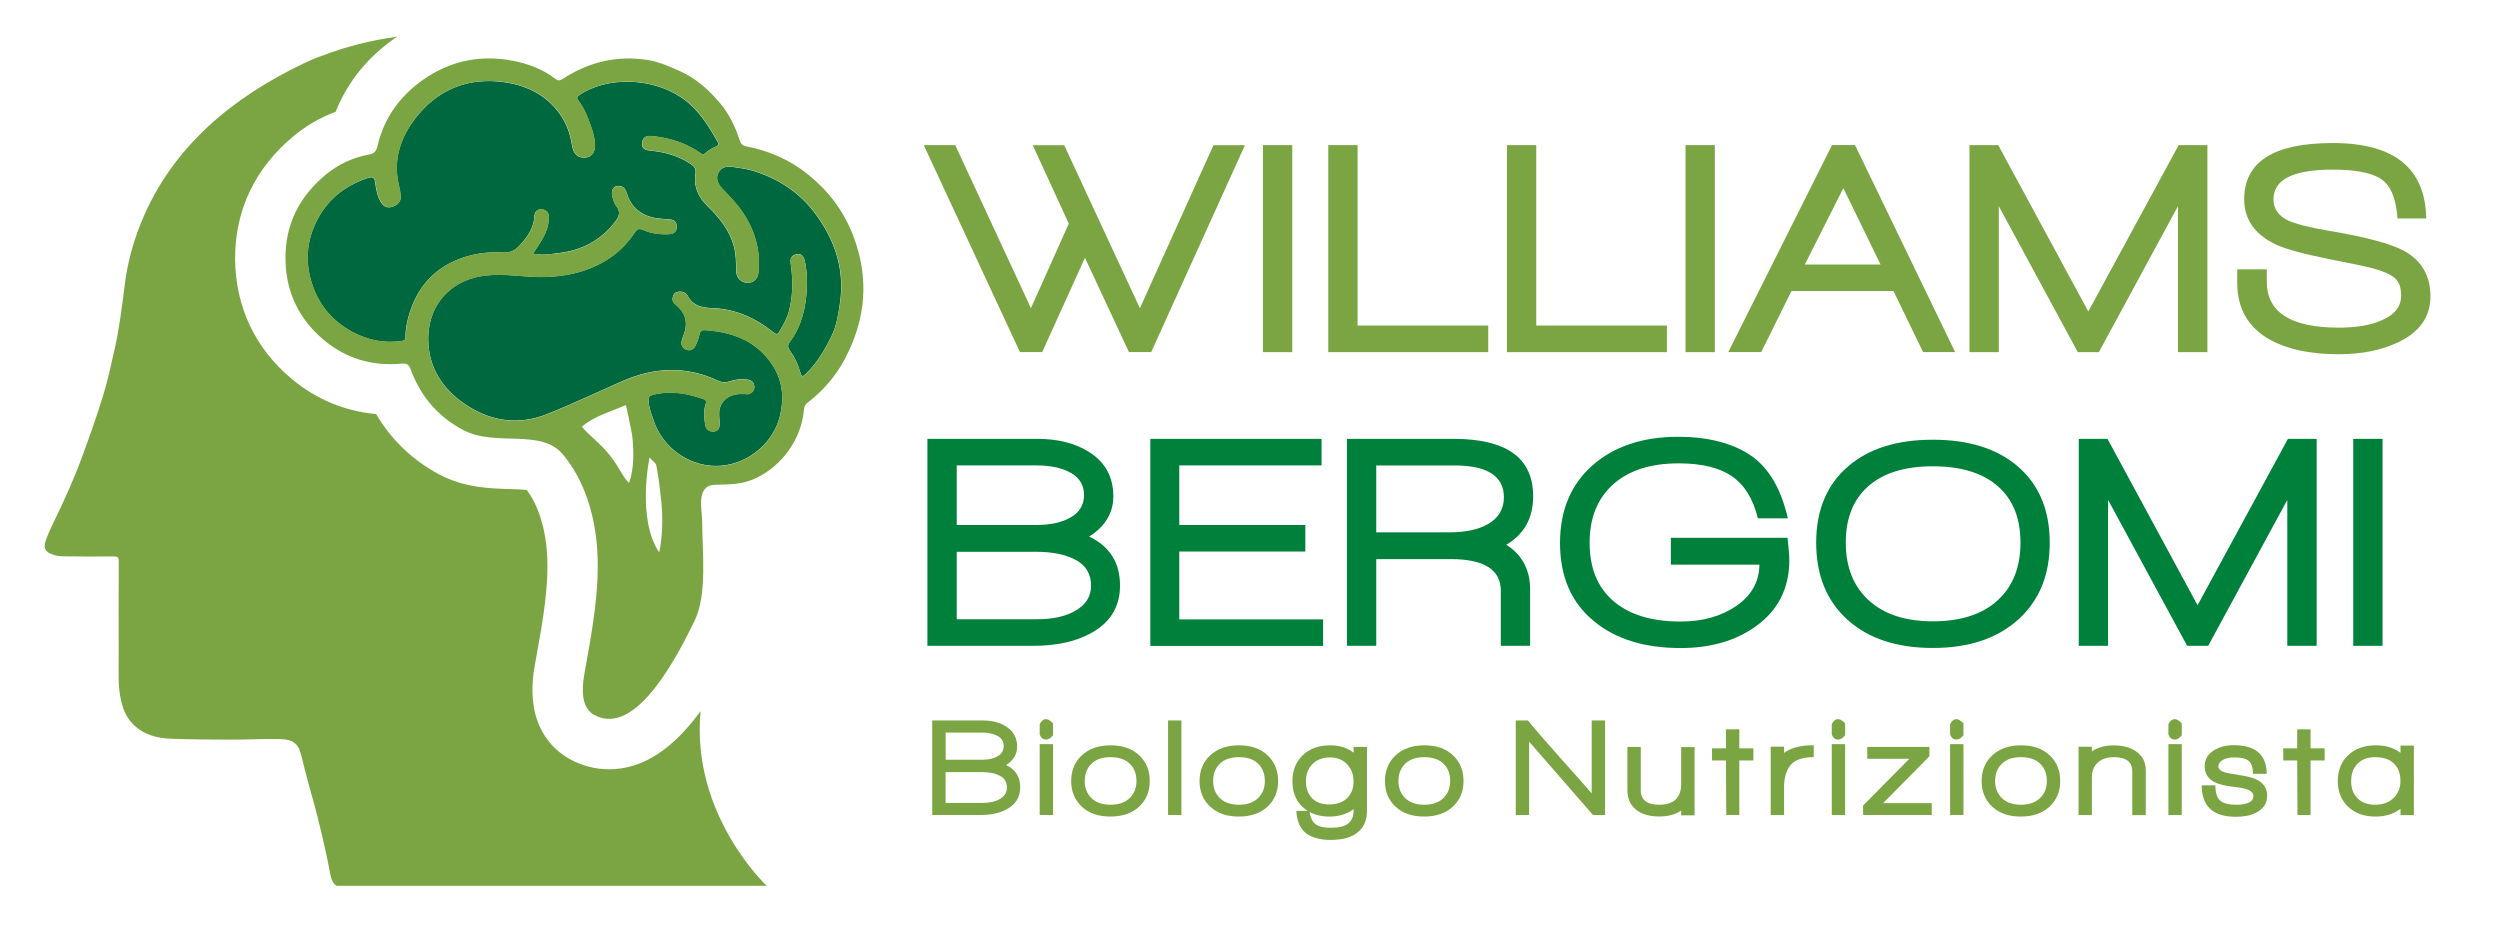 <?xml version="1.0" encoding="utf-8"?>
<!-- Generator: Adobe Illustrator 24.0.0, SVG Export Plug-In . SVG Version: 6.00 Build 0)  -->
<svg version="1.1" id="Livello_1" xmlns="http://www.w3.org/2000/svg" xmlns:xlink="http://www.w3.org/1999/xlink" x="0px" y="0px"
	 viewBox="0 0 348.01 130.35" style="enable-background:new 0 0 348.01 130.35;" xml:space="preserve">
<style type="text/css">
	.st0{fill:#7BA543;}
	.st1{fill:#00813B;}
	.st2{fill:#00683F;}
</style>
<g>
	<path class="st0" d="M160.25,49.01h-3.1l-6.12-13.13l-5.95,13.13h-3.1L128.59,20.2h4.38l10.54,22.7l5.27-11.77l-5.02-10.92h4.38
		l10.54,22.7l10.24-22.7h4.38L160.25,49.01z"/>
	<path class="st0" d="M175.81,49.01V20.2h4.08v28.82H175.81z"/>
	<path class="st0" d="M184.9,49.01V20.2h4.08v25.12h18.19v3.7H184.9z"/>
	<path class="st0" d="M209.77,49.01V20.2h4.08v25.12h18.19v3.7H209.77z"/>
	<path class="st0" d="M234.63,49.01V20.2h4.08v28.82H234.63z"/>
	<path class="st0" d="M267.7,49.01l-4.12-8.5h-14.2l-4.21,8.5h-4.59l14.45-28.82h3.19l13.94,28.82H267.7z M256.6,26.19l-5.36,10.63
		h10.54L256.6,26.19z"/>
	<path class="st0" d="M303.18,49.01V28.7l-11.01,20.32h-2.93L278.24,28.7v20.32h-4.08V20.2h4l12.54,23.16l12.58-23.16h4v28.82
		H303.18z"/>
	<path class="st0" d="M325.54,49.31c-3.85,0-7-0.65-9.44-1.96c-3.12-1.7-4.67-4.36-4.67-7.99v-1.87h4.12v1.74
		c0,4.25,3.34,6.38,10.03,6.38c2.44,0,4.42-0.34,5.95-1.02c1.81-0.76,2.72-1.91,2.72-3.44c0-1.1-0.28-1.91-0.85-2.42
		c-0.57-0.51-1.57-0.96-3.02-1.36c-0.85-0.23-2.85-0.65-5.99-1.27c-3.71-0.74-6.25-1.43-7.61-2.08c-2.92-1.39-4.38-3.49-4.38-6.29
		c0-5.21,4.11-7.82,12.33-7.82c8.56,0,12.89,3.5,13.01,10.5h-4c-0.2-3-1.08-4.9-2.63-5.7c-1.39-0.74-3.51-1.1-6.38-1.1
		c-5.5,0-8.25,1.37-8.25,4.12c0,1.3,0.65,2.28,1.96,2.93c1.08,0.51,2.96,0.99,5.65,1.45c5.27,0.88,8.81,1.83,10.63,2.85
		c2.41,1.36,3.61,3.46,3.61,6.29c0,2.86-1.52,5-4.55,6.42C331.49,48.76,328.74,49.31,325.54,49.31z"/>
</g>
<g>
	<g>
		<path class="st1" d="M151.75,88.2c-2.1,1.13-4.73,1.7-7.91,1.7H129.1V61.09h15.3c2.86,0,5.24,0.6,7.14,1.79
			c2.29,1.42,3.44,3.49,3.44,6.21c0,2.29-1.12,4.17-3.36,5.61c2.86,1.36,4.29,3.63,4.29,6.8C155.92,84.49,154.53,86.73,151.75,88.2z
			 M149.08,65.83c-1.22-0.69-2.81-1.04-4.76-1.04h-11.14v8.29h11.09c1.96,0,3.55-0.35,4.78-1.06c1.23-0.71,1.85-1.74,1.85-3.1
			S150.29,66.52,149.08,65.83z M149.78,77.96c-1.4-0.76-3.27-1.15-5.59-1.15h-11.01v9.39h11.18c2.18,0,3.94-0.38,5.27-1.15
			c1.5-0.82,2.25-2,2.25-3.53C151.88,79.92,151.18,78.73,149.78,77.96z"/>
		<path class="st1" d="M160.13,89.9V61.09h23.84v3.7h-19.81v8.29h17.55v3.7h-17.55v9.44h20.02v3.7H160.13z"/>
		<path class="st1" d="M209.68,75.83c2.21,1.39,3.32,3.49,3.32,6.29v7.78h-4.08v-7.65c0-2.95-2.32-4.42-6.97-4.42h-10.37V89.9h-4.08
			V61.09h14.83c7.39,0,11.09,2.66,11.09,7.99C213.42,72.11,212.18,74.36,209.68,75.83z M202.42,64.79h-10.84v9.31h10.16
			c2.27,0,4.07-0.38,5.4-1.15c1.47-0.85,2.21-2.1,2.21-3.74C209.34,66.26,207.03,64.79,202.42,64.79z"/>
		<path class="st1" d="M244.92,78.6h-12.33v-3.74h16.24c0.17,1.5,0.25,2.54,0.25,3.1c0,3.94-1.57,7.03-4.72,9.27
			c-2.8,1.98-6.28,2.98-10.41,2.98c-5.04,0-9.07-1.25-12.07-3.74c-3.15-2.58-4.72-6.21-4.72-10.88c0-4.53,1.5-8.13,4.5-10.79
			c3-2.66,7-4,11.99-4c3.71,0,6.81,0.71,9.31,2.13c2.92,1.64,4.89,4.72,5.91,9.22h-4.17c-0.65-2.69-1.85-4.64-3.59-5.84
			c-1.74-1.2-4.22-1.81-7.42-1.81c-3.91,0-6.96,0.98-9.14,2.93c-2.18,1.96-3.27,4.66-3.27,8.12c0,3.51,1.1,6.22,3.31,8.12
			c2.21,1.9,5.33,2.85,9.35,2.85c3.06,0,5.65-0.72,7.76-2.17C243.82,82.89,244.89,80.98,244.92,78.6z"/>
		<path class="st1" d="M280.94,86.25c-2.93,2.63-6.89,3.95-11.88,3.95c-5.02,0-8.98-1.31-11.88-3.93s-4.36-6.2-4.36-10.73
			s1.49-8.08,4.46-10.63c2.86-2.46,6.79-3.7,11.77-3.7c4.99,0,8.92,1.23,11.82,3.7c2.97,2.55,4.46,6.09,4.46,10.63
			C285.34,80.04,283.87,83.61,280.94,86.25z M278.07,67.65c-2.12-1.83-5.13-2.74-9.01-2.74c-3.88,0-6.87,0.92-8.97,2.76
			c-2.1,1.84-3.15,4.46-3.15,7.86c0,3.4,1.06,6.08,3.19,8.03s5.1,2.93,8.93,2.93c3.88,0,6.88-0.97,9.01-2.91
			c2.13-1.94,3.19-4.62,3.19-8.05S280.19,69.48,278.07,67.65z"/>
		<path class="st1" d="M318.4,89.9V69.59L307.39,89.9h-2.93l-11.01-20.32V89.9h-4.08V61.09h4l12.54,23.16l12.58-23.16h4V89.9H318.4z
			"/>
		<path class="st1" d="M327.58,89.9V61.09h4.08V89.9H327.58z"/>
	</g>
</g>
<g>
	<path class="st0" d="M140.11,112.67c-0.96,0.52-2.16,0.78-3.61,0.78h-6.73v-13.16h6.99c1.31,0,2.39,0.27,3.26,0.82
		c1.05,0.65,1.57,1.59,1.57,2.83c0,1.05-0.51,1.9-1.53,2.56c1.31,0.62,1.96,1.66,1.96,3.1C142.01,110.98,141.38,112,140.11,112.67z
		 M138.89,102.46c-0.56-0.32-1.28-0.48-2.17-0.48h-5.08v3.78h5.06c0.89,0,1.62-0.16,2.18-0.49c0.56-0.32,0.84-0.8,0.84-1.42
		C139.72,103.24,139.45,102.77,138.89,102.46z M139.21,108c-0.64-0.35-1.49-0.52-2.55-0.52h-5.03v4.29h5.1c1,0,1.8-0.17,2.41-0.52
		c0.69-0.38,1.03-0.91,1.03-1.61C140.17,108.89,139.85,108.35,139.21,108z"/>
	<path class="st0" d="M145.62,102.95c-0.41,0-0.71-0.23-0.89-0.7v-1.44c0.22-0.47,0.52-0.7,0.89-0.7c0.3,0,0.62,0.2,0.97,0.6v1.65
		C146.26,102.76,145.93,102.95,145.62,102.95z M144.73,113.45v-9.86h1.86v9.86H144.73z"/>
	<path class="st0" d="M158.57,112.29c-1,0.92-2.33,1.38-4,1.38c-1.67,0-2.99-0.46-3.98-1.38c-0.98-0.92-1.48-2.11-1.48-3.57
		s0.5-2.66,1.49-3.58s2.33-1.39,4-1.39c1.67,0,2.99,0.46,3.98,1.39s1.47,2.12,1.47,3.58S159.56,111.37,158.57,112.29z M157.26,106.3
		c-0.63-0.6-1.52-0.9-2.67-0.9c-1.14,0-2.02,0.3-2.65,0.91s-0.94,1.41-0.94,2.41c0,0.98,0.32,1.78,0.95,2.39s1.51,0.91,2.64,0.91
		s2.01-0.3,2.65-0.91c0.64-0.61,0.96-1.4,0.96-2.39C158.2,107.71,157.88,106.9,157.26,106.3z"/>
	<path class="st0" d="M162.6,113.45v-13.16h1.86v13.16H162.6z"/>
	<path class="st0" d="M176.44,112.29c-1,0.92-2.33,1.38-4,1.38s-3-0.46-3.98-1.38c-0.98-0.92-1.48-2.11-1.48-3.57
		s0.5-2.66,1.49-3.58s2.33-1.39,4-1.39c1.67,0,2.99,0.46,3.98,1.39c0.98,0.92,1.47,2.12,1.47,3.58S177.43,111.37,176.44,112.29z
		 M175.13,106.3c-0.63-0.6-1.52-0.9-2.67-0.9c-1.14,0-2.02,0.3-2.65,0.91s-0.94,1.41-0.94,2.41c0,0.98,0.32,1.78,0.95,2.39
		s1.51,0.91,2.64,0.91c1.12,0,2.01-0.3,2.65-0.91s0.96-1.4,0.96-2.39C176.07,107.71,175.75,106.9,175.13,106.3z"/>
	<path class="st0" d="M185.23,116.92c-1.24,0-2.26-0.23-3.07-0.7c-1.04-0.58-1.6-1.69-1.71-3.34h1.84c0.09,0.89,0.38,1.51,0.85,1.86
		c0.43,0.32,1.13,0.49,2.1,0.49c1.13,0,1.94-0.2,2.44-0.6c0.5-0.4,0.75-1.01,0.75-1.82v-0.17c-0.94,0.69-2.07,1.03-3.38,1.03
		c-1.15,0-2.15-0.26-2.99-0.78c-1.44-0.89-2.15-2.28-2.15-4.15c0-1.46,0.47-2.66,1.42-3.59c0.94-0.93,2.23-1.4,3.86-1.4
		c1.27,0,2.35,0.34,3.24,1.03v-0.81h1.86v8.87c0,1.36-0.45,2.39-1.36,3.08C188.08,116.59,186.84,116.92,185.23,116.92z
		 M187.54,106.4c-0.6-0.64-1.39-0.96-2.39-0.96c-1.04,0-1.85,0.31-2.46,0.93c-0.6,0.62-0.9,1.41-0.9,2.37
		c0,0.97,0.28,1.75,0.83,2.35c0.56,0.59,1.35,0.89,2.39,0.89c1.07,0,1.91-0.29,2.51-0.87s0.9-1.36,0.9-2.33
		C188.43,107.83,188.13,107.04,187.54,106.4z"/>
	<path class="st0" d="M202.24,112.29c-1,0.92-2.33,1.38-4,1.38c-1.67,0-3-0.46-3.98-1.38s-1.47-2.11-1.47-3.57s0.5-2.66,1.49-3.58
		s2.33-1.39,4-1.39c1.67,0,3,0.46,3.98,1.39c0.98,0.92,1.47,2.12,1.47,3.58S203.24,111.37,202.24,112.29z M200.93,106.3
		c-0.63-0.6-1.52-0.9-2.67-0.9c-1.14,0-2.02,0.3-2.65,0.91c-0.63,0.61-0.94,1.41-0.94,2.41c0,0.98,0.32,1.78,0.95,2.39
		s1.51,0.91,2.64,0.91c1.13,0,2.01-0.3,2.65-0.91c0.64-0.61,0.96-1.4,0.96-2.39C201.88,107.71,201.56,106.9,200.93,106.3z"/>
	<path class="st0" d="M221.75,113.45l-8.89-10.21v10.21H211v-13.16h1.67c1.13,1.35,2.62,3.07,4.48,5.16
		c2.25,2.52,3.73,4.18,4.42,4.99v-10.15h1.86v13.16H221.75z"/>
	<path class="st0" d="M234.03,113.49v-0.66c-0.83,0.56-1.84,0.83-3.05,0.83c-1.32,0-2.37-0.3-3.16-0.89
		c-0.85-0.65-1.28-1.57-1.28-2.76v-6.03h1.86V110c0,1.35,0.86,2.02,2.58,2.02c2.03,0,3.05-0.98,3.05-2.93v-5.1h1.86v9.51H234.03z"/>
	<path class="st0" d="M242.12,105.86v7.59h-1.82l-0.04-7.59h-1.94v-1.69h1.94v-2.64h1.86v2.64h1.96v1.69H242.12z"/>
	<path class="st0" d="M249.13,106.66c-0.52,0.74-0.78,1.7-0.78,2.89v3.9h-1.86v-9.51h1.86v0.87c0.92-0.71,2.3-1.07,4.13-1.07v1.65
		C250.83,105.4,249.71,105.82,249.13,106.66z"/>
	<path class="st0" d="M255.88,102.95c-0.41,0-0.71-0.23-0.89-0.7v-1.44c0.22-0.47,0.52-0.7,0.89-0.7c0.3,0,0.62,0.2,0.97,0.6v1.65
		C256.52,102.76,256.19,102.95,255.88,102.95z M254.99,113.45v-9.86h1.86v9.86H254.99z"/>
	<path class="st0" d="M259.35,113.45v-1.32l6.44-6.5h-5.86v-1.65h8.65v1.3l-6.44,6.52h6.77v1.65H259.35z"/>
	<path class="st0" d="M272.35,102.95c-0.41,0-0.71-0.23-0.89-0.7v-1.44c0.22-0.47,0.52-0.7,0.89-0.7c0.3,0,0.62,0.2,0.97,0.6v1.65
		C272.99,102.76,272.67,102.95,272.35,102.95z M271.46,113.45v-9.86h1.86v9.86H271.46z"/>
	<path class="st0" d="M285.3,112.29c-1,0.92-2.33,1.38-4,1.38c-1.67,0-3-0.46-3.98-1.38s-1.47-2.11-1.47-3.57s0.5-2.66,1.49-3.58
		s2.33-1.39,4-1.39c1.67,0,3,0.46,3.98,1.39c0.98,0.92,1.47,2.12,1.47,3.58S286.29,111.37,285.3,112.29z M283.99,106.3
		c-0.63-0.6-1.52-0.9-2.67-0.9c-1.14,0-2.02,0.3-2.65,0.91c-0.63,0.61-0.94,1.41-0.94,2.41c0,0.98,0.32,1.78,0.95,2.39
		s1.51,0.91,2.64,0.91c1.13,0,2.01-0.3,2.65-0.91c0.64-0.61,0.96-1.4,0.96-2.39C284.93,107.71,284.61,106.9,283.99,106.3z"/>
	<path class="st0" d="M296.82,113.45v-6.07c0-1.32-0.85-1.98-2.56-1.98c-0.97,0-1.72,0.26-2.26,0.77c-0.54,0.51-0.8,1.18-0.8,2.01
		v5.28h-1.86v-9.51h1.86v0.64c0.81-0.56,1.83-0.83,3.05-0.83c1.24,0,2.26,0.27,3.07,0.82c0.92,0.62,1.38,1.5,1.38,2.64v6.25H296.82z
		"/>
	<path class="st0" d="M302.74,102.95c-0.41,0-0.71-0.23-0.89-0.7v-1.44c0.22-0.47,0.52-0.7,0.89-0.7c0.3,0,0.62,0.2,0.97,0.6v1.65
		C303.38,102.76,303.05,102.95,302.74,102.95z M301.85,113.45v-9.86h1.86v9.86H301.85z"/>
	<path class="st0" d="M314.03,113.14c-0.72,0.38-1.66,0.56-2.79,0.56c-3.17,0-4.75-1.46-4.75-4.38h1.9c0,1.01,0.21,1.71,0.64,2.11
		c0.43,0.39,1.17,0.59,2.23,0.59c1.62,0,2.43-0.41,2.43-1.24c0-0.5-0.53-0.87-1.59-1.09c-0.09-0.01-0.74-0.1-1.94-0.27
		c-2.17-0.31-3.26-1.22-3.26-2.74c0-0.98,0.45-1.74,1.36-2.27c0.75-0.45,1.64-0.68,2.66-0.68c3.07,0,4.6,1.33,4.62,4h-1.92
		c0-0.87-0.19-1.47-0.57-1.8c-0.38-0.34-1.06-0.5-2.03-0.5c-0.65,0-1.18,0.12-1.59,0.35c-0.41,0.23-0.62,0.54-0.62,0.91
		c0,0.48,0.51,0.8,1.53,0.97c0.34,0.06,1.01,0.18,2.04,0.35c2.15,0.34,3.22,1.26,3.22,2.77
		C315.59,111.83,315.07,112.62,314.03,113.14z"/>
	<path class="st0" d="M321.64,105.86v7.59h-1.82l-0.04-7.59h-1.94v-1.69h1.94v-2.64h1.86v2.64h1.96v1.69H321.64z"/>
	<path class="st0" d="M334.16,113.47v-0.89c-0.91,0.72-2.08,1.09-3.51,1.09c-1.63,0-2.92-0.49-3.88-1.46
		c-0.89-0.91-1.34-2.06-1.34-3.47c0-1.45,0.45-2.63,1.36-3.53c0.97-0.97,2.28-1.46,3.94-1.46c1.37,0,2.52,0.35,3.43,1.05v-1.01h1.86
		v9.68H334.16z M333.25,106.29c-0.6-0.59-1.48-0.89-2.63-0.89c-1.06,0-1.89,0.32-2.5,0.97c-0.56,0.61-0.83,1.4-0.83,2.37
		c0,0.97,0.28,1.75,0.83,2.33c0.59,0.63,1.43,0.95,2.5,0.95c1.07,0,1.93-0.31,2.57-0.93s0.96-1.4,0.96-2.35
		C334.16,107.7,333.86,106.88,333.25,106.29z"/>
</g>
<g>
	<g>
		<g>
			<path class="st2" d="M74.19,35.32c0.84-1.33,1.74-2.48,2.08-3.93c0.09-0.4,0.12-0.79,0.12-1.18c0-0.66-0.37-1.01-0.99-1.06
				c-0.63-0.05-0.98,0.36-1.01,0.92c-0.07,1.42-0.73,2.55-1.61,3.59c-0.72,0.86-1.4,1.58-2.73,1.5c-2.26-0.14-4.49,0.18-6.6,1.09
				c-3.27,1.41-5.33,3.88-6.41,7.24c-0.36,1.12-0.6,2.26-0.59,3.44c0,0.46-0.23,0.49-0.57,0.54c-2.34,0.35-4.54-0.08-6.62-1.15
				c-2.89-1.48-4.87-3.78-5.86-6.89c-0.91-2.86-0.75-5.67,0.54-8.39c1.48-3.13,3.94-5.15,7.2-6.24c0.6-0.2,0.97-0.24,1.08,0.59
				c0.13,0.98,0.3,1.96,0.85,2.83c0.41,0.65,0.96,0.76,1.61,0.54c0.7-0.24,1.18-0.75,1.1-1.53c-0.09-0.81-0.33-1.61-0.45-2.42
				c-0.43-3.1,0.58-5.83,2.4-8.23c3.19-4.18,7.52-5.91,12.7-5.1c2.98,0.47,5.64,1.78,7.47,4.35c0.91,1.27,1.45,2.7,1.69,4.24
				c0.17,1.12,0.59,1.71,1.36,1.84c1.05,0.19,1.82-0.38,1.86-1.46c0.05-1.43-0.5-2.73-0.99-4.03c-0.32-0.85-0.74-1.67-1.3-2.4
				c-0.26-0.33-0.26-0.53,0.14-0.8c3.89-2.61,10.02-2.37,14,0.23c2.47,1.61,3.88,3.91,5.25,6.33c0.2,0.35,0.02,0.49-0.27,0.63
				c-0.54,0.26-1.08,0.52-1.51,0.95c-0.27,0.27-0.46,0.07-0.66-0.07c-2.04-1.42-4.34-2.11-6.79-2.35c-0.7-0.07-1.19,0.16-1.3,0.9
				c-0.12,0.8,0.4,1.06,1.07,1.12c2.04,0.2,3.98,0.7,5.7,1.87c0.49,0.34,0.76,0.65,0.66,1.31c-0.29,1.8,0.38,3.29,1.66,4.54
				c1.63,1.58,3.05,3.31,3.67,5.56c0.31,1.11,0.32,2.25,0.33,3.38c0.01,0.75,0.32,1.35,1.02,1.64c0.95,0.4,1.96-0.19,2.07-1.24
				c0.34-3.07-0.44-5.87-2.15-8.42c-0.83-1.24-1.88-2.29-2.9-3.37c-0.57-0.61-0.93-1.36-0.51-2.18c0.42-0.83,1.22-0.95,2.07-0.8
				c0.81,0.14,1.65,0.22,2.44,0.44c3.76,1.07,6.9,3.13,9.18,6.32c2.61,3.63,3.9,7.64,3.23,12.19c-0.23,1.59-0.47,3.17-1.18,4.61
				c-0.94,1.9-2.03,3.74-3.57,5.25c-0.42,0.41-0.6,0.4-0.76-0.2c-0.3-1.11-0.78-2.14-1.46-3.07c-0.29-0.39-0.34-0.73-0.03-1.15
				c1.68-2.26,2.29-4.88,2.4-7.62c0.05-1.27-0.01-2.55-0.32-3.81c-0.15-0.62-0.52-0.97-1.17-0.81c-0.6,0.14-0.87,0.52-0.77,1.2
				c0.32,2.24,0.35,4.48-0.23,6.7c-0.28,1.07-0.84,1.98-1.37,2.91c-0.29,0.52-0.6,0.2-0.9-0.03c-2.43-1.94-5.19-3.16-8.29-3.29
				c-1.54-0.06-2.74-0.26-3.54-1.71c-0.27-0.48-0.87-0.72-1.51-0.52c-0.43,0.14-0.53,0.46-0.59,0.85c-0.07,0.44,0.18,0.69,0.48,0.93
				c1.33,1.12,1.7,2.5,1.07,4.14c-0.1,0.27-0.2,0.53-0.27,0.81c-0.15,0.57,0.04,1.03,0.59,1.26c0.57,0.24,1.04,0,1.3-0.51
				c0.26-0.5,0.45-1.05,0.57-1.6c0.1-0.47,0.35-0.62,0.77-0.59c3.88,0.26,7.26,1.52,9.45,4.95c1.38,2.16,1.58,4.56,0.98,7.01
				c-0.91,3.72-4.3,6.56-8.11,6.91c-4.18,0.38-8.21-2.33-9.52-6.43c-0.27-0.86-0.64-1.7-0.65-2.64c-0.01-0.46,0.12-0.67,0.56-0.79
				c2.41-0.63,4.73-0.24,7.03,0.57c0.34,0.12,0.5,0.26,0.36,0.68c-0.32,0.94-0.23,1.9-0.08,2.87c0.11,0.71,0.51,1,1.16,0.98
				c0.72-0.02,0.87-0.56,0.86-1.14c-0.01-0.65-0.15-1.32-0.01-1.96c0.34-1.45,1.58-2.21,3.43-2.12c0.26,0.01,0.51,0.08,0.76-0.03
				c0.43-0.2,0.68-0.54,0.65-1.01c-0.04-0.5-0.3-0.86-0.83-0.94c-0.89-0.14-1.76-0.07-2.61,0.22c-0.56,0.19-1.06,0.18-1.63-0.09
				c-4.43-2.1-8.88-1.88-13.3,0.06c-3.52,1.54-6.99,3.21-10.56,4.62c-3.72,1.47-7.41,1.05-10.81-1.07
				c-3.19-1.98-5.35-4.82-5.63-8.62c-0.38-5.06,2.74-9.09,8.11-9.65c2.46-0.26,4.89,0.19,7.34,0.22c3.41,0.03,6.63-0.63,9.53-2.47
				c1.5-0.96,2.74-2.22,3.73-3.71c0.32-0.48,0.61-0.62,1.18-0.37c1.14,0.51,2.35,0.65,3.6,0.59c0.64-0.03,1.05-0.32,1.08-0.96
				c0.03-0.62-0.25-1.02-0.93-1.09c-0.79-0.08-1.58-0.08-2.37-0.26c-1.9-0.45-3.11-1.59-3.67-3.43c-0.22-0.72-0.65-1.07-1.38-0.95
				c-0.57,0.09-0.83,0.78-0.6,1.55c0.13,0.43,0.27,0.9,0.54,1.24c0.61,0.77,0.4,1.41-0.12,2.1c-2.04,2.71-4.79,4.12-8.13,4.46
				C76.45,35.4,75.37,35.55,74.19,35.32z"/>
		</g>
		<g>
			<path class="st0" d="M118.72,32.69c-1.33-3.42-3.46-6.18-6.28-8.44c-2.51-2.01-5.39-3.26-8.55-3.88
				c-0.56-0.11-0.77-0.37-0.94-0.89c-0.61-1.88-1.46-3.64-2.75-5.16c-1.59-1.88-3.36-3.46-5.68-4.48c-1.41-0.62-2.8-1.24-4.31-1.48
				c-4.28-0.69-8.23,0.25-11.85,2.61c-0.4,0.26-0.65,0.31-1.04,0.01c-1.75-1.34-3.78-2.11-5.92-2.52
				c-4.26-0.82-8.27-0.11-11.93,2.26c-3.56,2.31-5.96,5.48-6.93,9.63c-0.17,0.73-0.47,1.03-1.18,1.16
				c-2.22,0.42-4.24,1.35-5.97,2.77c-3.7,3.04-5.71,6.95-5.65,11.81c0.06,4.57,1.87,8.34,5.36,11.25c3.12,2.61,6.77,3.65,10.81,3.28
				c0.72-0.07,1.01,0.13,1.27,0.83c1.36,3.7,3.78,6.54,7.26,8.39c4.56,2.43,10.83-0.26,13.91,3.41c3.05,3.63,4.47,8.53,4.78,13.19
				c0.39,5.84-0.77,11.66-1.79,17.42c-0.36,2.05-0.46,4.66,1.37,5.66c5.98,3.28,11.92-8.94,13.97-13.09
				c1.81-3.67,1.07-9.66,1.07-13.77c0-1.65-0.92-5.07,1.72-5.17c2.09-0.09,3.77,0.02,5.78-0.94c3.67-1.76,6.28-5.41,6.66-9.47
				c0.04-0.4,0.11-0.72,0.49-1.01c2.12-1.63,3.86-3.6,5.13-5.96C120.56,44.48,121.06,38.71,118.72,32.69z M87.61,67.11
				c-0.16,0.45-1.61-2.16-1.76-2.39c-0.73-1.17-1.69-2.27-2.71-3.2c-0.17-0.16-2.25-2.03-2.1-2.16c1.68-1.44,4.05-2.09,6.08-2.97
				c0.05-0.02,0.86,3.99,0.9,4.36C88.23,62.75,88.28,65.18,87.61,67.11z M91.76,76.89c-3.15-4.68-1.34-13.21-1.34-13.21l0.89,0.93
				c0,0,0.32,1.06,0.75,5.2C92.49,73.94,91.76,76.89,91.76,76.89z M115.74,46.84c-0.94,1.9-2.03,3.74-3.57,5.25
				c-0.42,0.41-0.6,0.4-0.76-0.2c-0.3-1.11-0.78-2.14-1.46-3.07c-0.29-0.39-0.34-0.73-0.03-1.15c1.68-2.26,2.29-4.88,2.4-7.62
				c0.05-1.27-0.01-2.55-0.32-3.81c-0.15-0.62-0.52-0.97-1.17-0.81c-0.6,0.14-0.87,0.52-0.77,1.2c0.32,2.24,0.35,4.48-0.23,6.7
				c-0.28,1.07-0.84,1.98-1.37,2.91c-0.29,0.52-0.6,0.2-0.9-0.03c-2.43-1.94-5.19-3.16-8.29-3.29c-1.54-0.06-2.74-0.26-3.54-1.71
				c-0.27-0.48-0.87-0.72-1.51-0.52c-0.43,0.14-0.53,0.46-0.59,0.85c-0.07,0.44,0.18,0.69,0.48,0.93c1.33,1.12,1.7,2.5,1.07,4.14
				c-0.1,0.27-0.2,0.53-0.27,0.81c-0.15,0.57,0.04,1.03,0.59,1.26c0.57,0.24,1.04,0,1.3-0.51c0.26-0.5,0.45-1.05,0.57-1.6
				c0.1-0.47,0.35-0.62,0.77-0.59c3.88,0.26,7.26,1.52,9.45,4.95c1.38,2.16,1.58,4.56,0.98,7.01c-0.91,3.72-4.3,6.56-8.11,6.91
				c-4.18,0.38-8.21-2.33-9.52-6.43c-0.27-0.86-0.64-1.7-0.65-2.64c-0.01-0.46,0.12-0.67,0.56-0.79c2.41-0.63,4.73-0.24,7.03,0.57
				c0.34,0.12,0.5,0.26,0.36,0.68c-0.32,0.94-0.23,1.9-0.08,2.87c0.11,0.71,0.51,1,1.16,0.98c0.72-0.02,0.87-0.56,0.86-1.14
				c-0.01-0.65-0.15-1.32-0.01-1.96c0.34-1.45,1.58-2.21,3.43-2.12c0.26,0.01,0.51,0.08,0.76-0.03c0.43-0.2,0.68-0.54,0.65-1.01
				c-0.04-0.5-0.3-0.86-0.83-0.94c-0.89-0.14-1.76-0.07-2.61,0.22c-0.56,0.19-1.06,0.18-1.63-0.09c-4.43-2.1-8.88-1.88-13.3,0.06
				c-3.52,1.54-6.99,3.21-10.56,4.62c-3.72,1.47-7.41,1.05-10.81-1.07c-3.19-1.98-5.35-4.82-5.63-8.62
				c-0.38-5.06,2.74-9.09,8.11-9.65c2.46-0.26,4.89,0.19,7.34,0.22c3.41,0.03,6.63-0.63,9.53-2.47c1.5-0.96,2.74-2.22,3.73-3.71
				c0.32-0.48,0.61-0.62,1.18-0.37c1.14,0.51,2.35,0.65,3.6,0.59c0.64-0.03,1.05-0.32,1.08-0.96c0.03-0.62-0.25-1.02-0.93-1.09
				c-0.79-0.08-1.58-0.08-2.37-0.26c-1.9-0.45-3.11-1.59-3.67-3.43c-0.22-0.72-0.65-1.07-1.38-0.95c-0.57,0.09-0.83,0.78-0.6,1.55
				c0.13,0.43,0.27,0.9,0.54,1.24c0.61,0.77,0.4,1.41-0.12,2.1c-2.04,2.71-4.79,4.12-8.13,4.46c-1.07,0.11-2.15,0.26-3.33,0.02
				c0.84-1.33,1.74-2.48,2.08-3.93c0.09-0.4,0.12-0.79,0.12-1.18c0-0.66-0.37-1.01-0.99-1.06c-0.63-0.05-0.98,0.36-1.01,0.92
				c-0.07,1.42-0.73,2.55-1.61,3.59c-0.72,0.86-1.4,1.58-2.73,1.5c-2.26-0.14-4.49,0.18-6.6,1.09c-3.27,1.41-5.33,3.88-6.41,7.24
				c-0.36,1.12-0.6,2.26-0.59,3.44c0,0.46-0.23,0.49-0.57,0.54c-2.34,0.35-4.54-0.08-6.62-1.15c-2.89-1.48-4.87-3.78-5.86-6.89
				c-0.91-2.86-0.75-5.67,0.54-8.39c1.48-3.13,3.94-5.15,7.2-6.24c0.6-0.2,0.97-0.24,1.08,0.59c0.13,0.98,0.3,1.96,0.85,2.83
				c0.41,0.65,0.96,0.76,1.61,0.54c0.7-0.24,1.18-0.75,1.1-1.53c-0.09-0.81-0.33-1.61-0.45-2.42c-0.43-3.1,0.58-5.83,2.4-8.23
				c3.19-4.18,7.52-5.91,12.7-5.1c2.98,0.47,5.64,1.78,7.47,4.35c0.91,1.27,1.45,2.7,1.69,4.24c0.17,1.12,0.59,1.71,1.36,1.84
				c1.05,0.19,1.82-0.38,1.86-1.46c0.05-1.43-0.5-2.73-0.99-4.03c-0.32-0.85-0.74-1.67-1.3-2.4c-0.26-0.33-0.26-0.53,0.14-0.8
				c3.89-2.61,10.02-2.37,14,0.23c2.47,1.61,3.88,3.91,5.25,6.33c0.2,0.35,0.02,0.49-0.27,0.63c-0.54,0.26-1.08,0.52-1.51,0.95
				c-0.27,0.27-0.46,0.07-0.66-0.07c-2.04-1.42-4.34-2.11-6.79-2.35c-0.7-0.07-1.19,0.16-1.3,0.9c-0.12,0.8,0.4,1.06,1.07,1.12
				c2.04,0.2,3.98,0.7,5.7,1.87c0.49,0.34,0.76,0.65,0.66,1.31c-0.29,1.8,0.38,3.29,1.66,4.54c1.63,1.58,3.05,3.31,3.67,5.56
				c0.31,1.11,0.32,2.25,0.33,3.38c0.01,0.75,0.32,1.35,1.02,1.64c0.95,0.4,1.96-0.19,2.07-1.24c0.34-3.07-0.44-5.87-2.15-8.42
				c-0.83-1.24-1.88-2.29-2.9-3.37c-0.57-0.61-0.93-1.36-0.51-2.18c0.42-0.83,1.22-0.95,2.07-0.8c0.81,0.14,1.65,0.22,2.44,0.44
				c3.76,1.07,6.9,3.13,9.18,6.32c2.61,3.63,3.9,7.64,3.23,12.19C116.69,43.82,116.45,45.4,115.74,46.84z"/>
		</g>
	</g>
	<g>
		<g>
			<g>
				<path class="st0" d="M88.26,106.55c-1.14,0.36-2.3,0.54-3.46,0.54c-1.89,0-3.75-0.47-5.46-1.41c-2.46-1.35-6.36-4.83-4.9-13.03
					l0.25-1.38c0.9-5.05,1.76-9.82,1.45-14.34c-0.24-3.53-1.23-6.59-2.8-8.71c-0.61-0.09-1.68-0.12-2.43-0.14
					c-2.65-0.08-6.28-0.18-9.76-2.03c-3.72-1.98-6.71-4.85-8.79-8.41c-4.35-0.39-8.36-2.05-11.76-4.9
					c-5.07-4.24-7.78-9.96-7.87-16.55c-0.08-6.84,2.76-12.83,8.22-17.31c1.74-1.43,3.67-2.54,5.77-3.32
					c1.67-4.21,4.59-7.78,8.56-10.45c-3.55,0.48-7.07,1.35-10.47,2.66c-0.84,0.28-1.66,0.64-2.46,1.02
					c-9.98,4.75-18.4,11.65-22.67,22.11c-0.04,0.11-0.09,0.21-0.13,0.32c-1.06,2.67-1.8,5.41-2.16,8.24
					c-0.39,3.06-0.75,6.12-1.43,9.13c-0.48,2.13-0.93,4.28-1.57,6.36c-0.89,2.9-1.9,5.77-2.95,8.62c-1.16,3.15-2.54,6.2-4.02,9.22
					c-0.42,0.87-0.82,1.76-1.12,2.67c-0.26,0.81,0.05,1.37,0.86,1.67c0.47,0.18,0.99,0.3,1.49,0.31c2.4,0.04,4.8,0.04,7.21,0.02
					c0.52,0,0.68,0.14,0.67,0.67c-0.02,4.41-0.03,8.81-0.01,13.22c0.01,2.05-0.14,4.12,0.33,6.15c0.28,1.23,0.74,2.36,1.63,3.27
					c1.46,1.5,3.35,2,5.34,2.07c2.82,0.1,5.64,0.11,8.47,0.12c2.29,0,4.58-0.13,6.86-0.07c1.72,0.05,2.43,0.74,2.8,2.3
					c0.15,0.65,0.32,1.29,0.48,1.94c0.77,3,1.11,3.97,1.87,6.97c0.38,1.49,0.71,2.99,1.05,4.5c0.23,1.02,0.42,2.05,0.63,3.07
					c0.16,0.8,0.32,1.24,0.87,1.64h6.58h53.3c0,0-10.57-9.86-9.21-24.31C94.94,102.52,91.92,105.39,88.26,106.55z"/>
			</g>
		</g>
		<path class="st1" d="M47.54,11.01"/>
	</g>
</g>
</svg>
